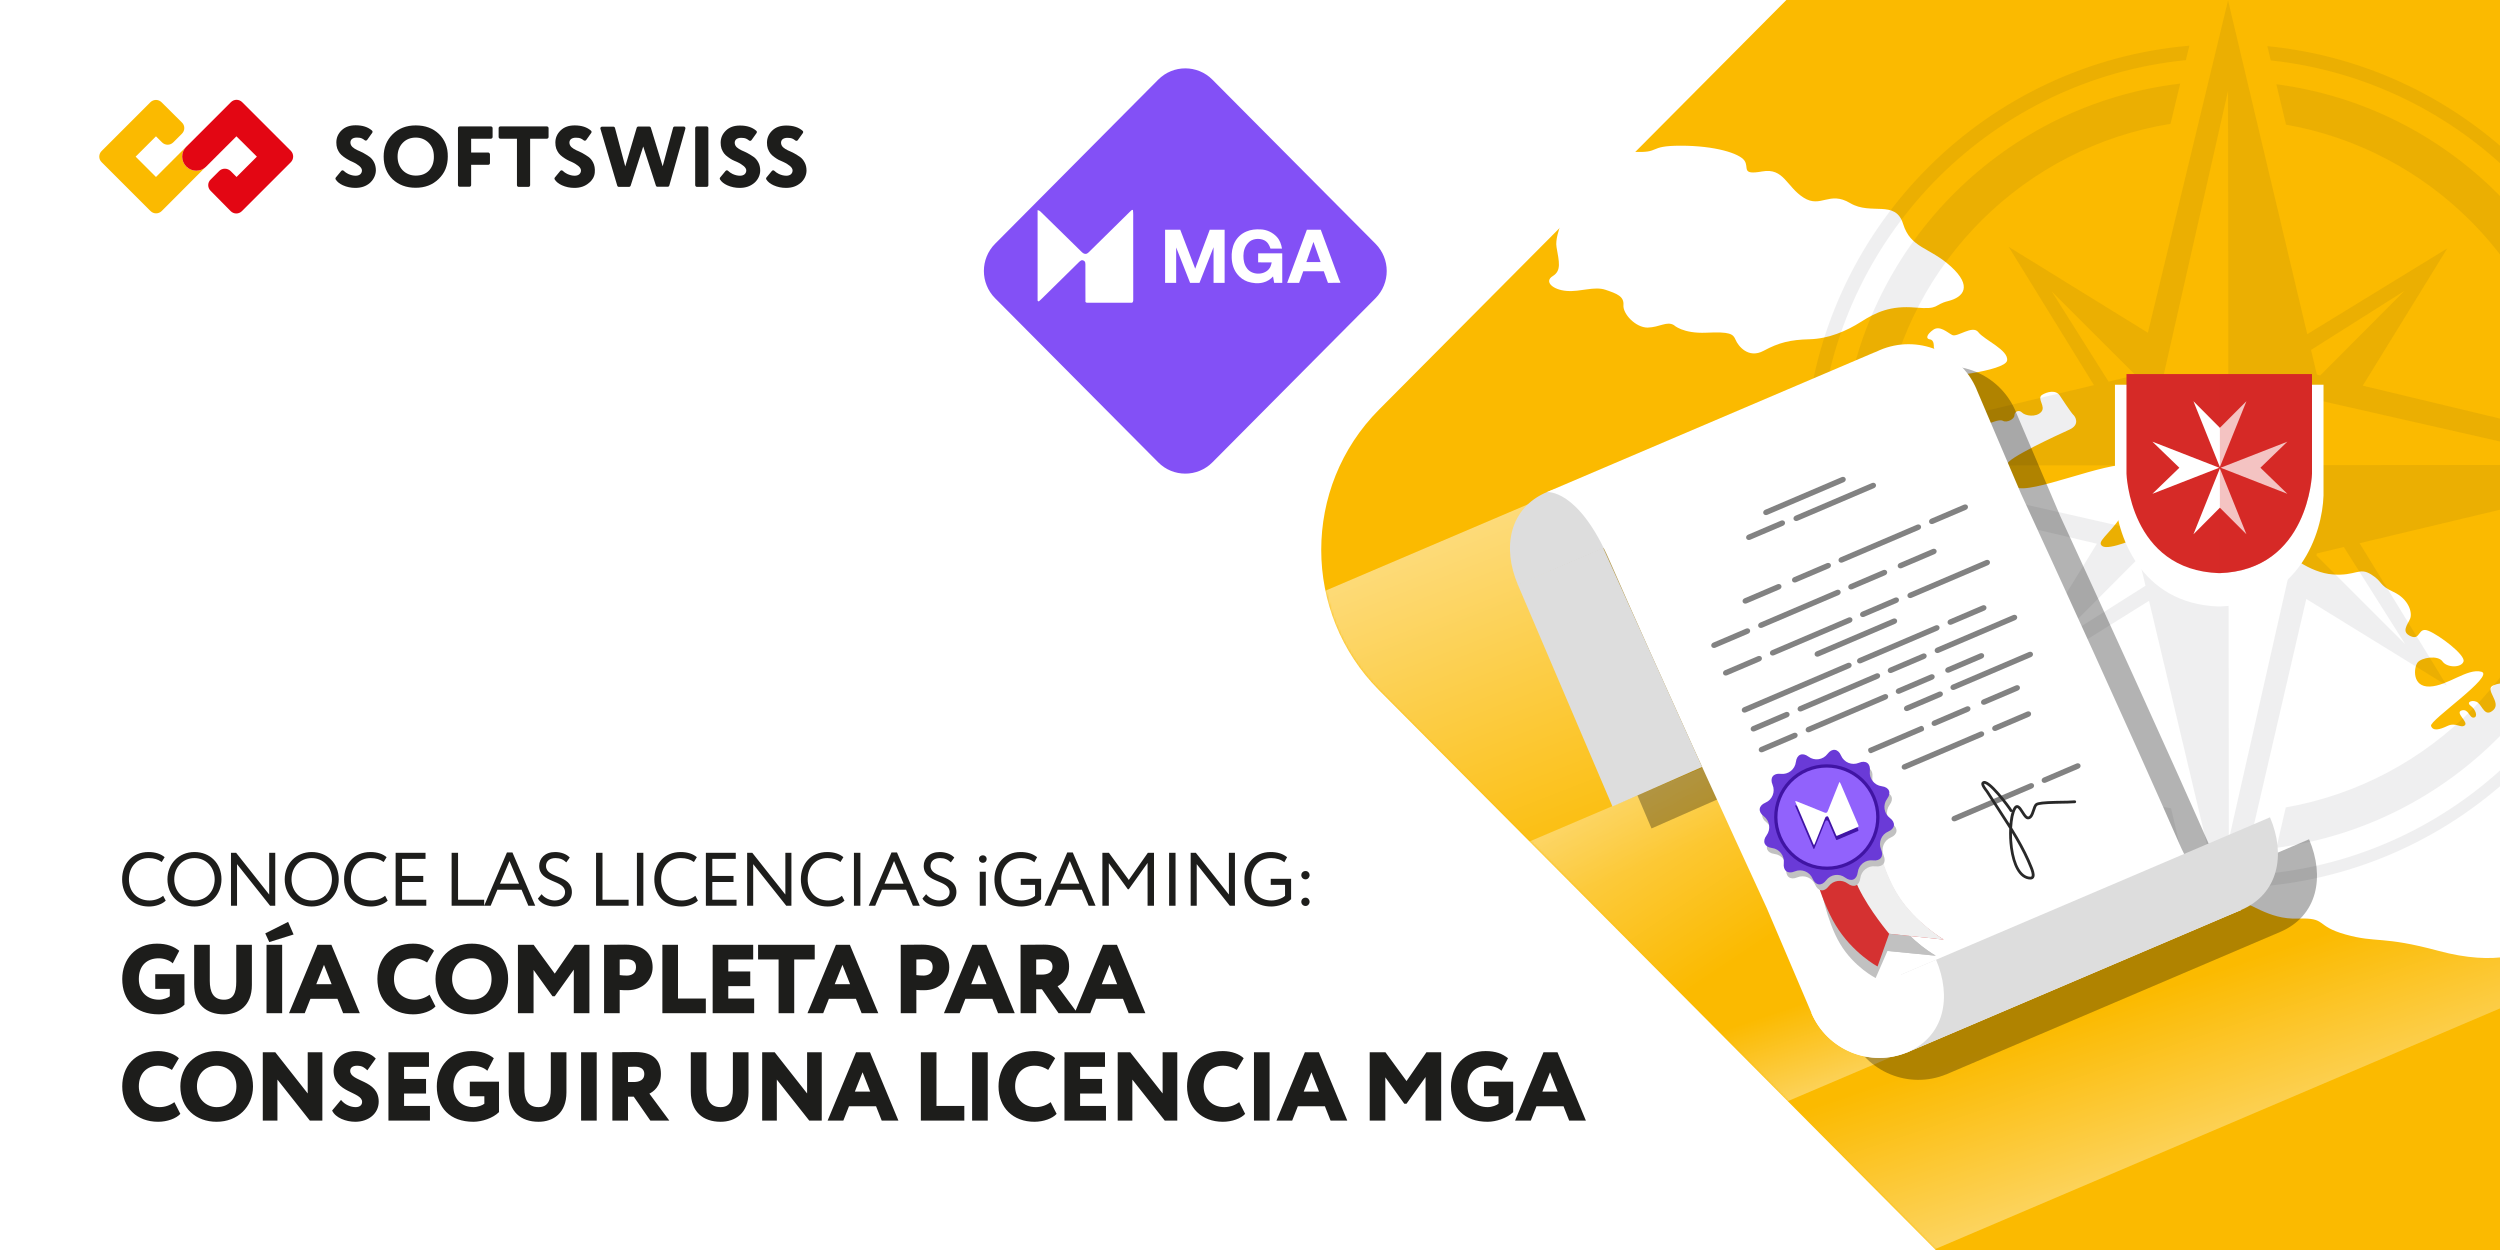 <svg width="1024" height="512" viewBox="0 0 1024 512" fill="none" xmlns="http://www.w3.org/2000/svg">
<g clip-path="url(#clip0_907_15175)">
<rect width="1024" height="512" fill="white"/>
<path d="M66.821 366.908L67.875 368.892C66.418 370.38 63.721 371.31 61.024 371.31C54.514 371.31 50.019 366.908 50.019 360.15C50.019 353.919 54.049 348.99 60.838 348.99C63.628 348.99 65.891 349.765 67.441 351.098L66.232 353.082C64.806 352.028 63.132 351.47 60.869 351.47C56.157 351.47 52.809 355.004 52.809 360.15C52.809 365.327 56.25 368.83 61.272 368.83C63.349 368.83 65.333 368.117 66.821 366.908ZM68.585 360.15C68.585 353.857 73.204 348.99 79.652 348.99C85.945 348.99 90.719 353.547 90.719 360.15C90.719 366.598 85.945 371.31 79.652 371.31C73.359 371.31 68.585 366.753 68.585 360.15ZM71.375 360.15C71.375 365.079 75.002 368.83 79.652 368.83C84.612 368.83 87.929 365.048 87.929 360.15C87.929 355.097 84.302 351.47 79.652 351.47C74.94 351.47 71.375 355.097 71.375 360.15ZM112.743 371H110.635L97.088 353.95V371H94.608V349.3H96.716L110.263 366.412V349.3H112.743V371ZM116.615 360.15C116.615 353.857 121.234 348.99 127.682 348.99C133.975 348.99 138.749 353.547 138.749 360.15C138.749 366.598 133.975 371.31 127.682 371.31C121.389 371.31 116.615 366.753 116.615 360.15ZM119.405 360.15C119.405 365.079 123.032 368.83 127.682 368.83C132.642 368.83 135.959 365.048 135.959 360.15C135.959 355.097 132.332 351.47 127.682 351.47C122.97 351.47 119.405 355.097 119.405 360.15ZM157.736 366.908L158.79 368.892C157.333 370.38 154.636 371.31 151.939 371.31C145.429 371.31 140.934 366.908 140.934 360.15C140.934 353.919 144.964 348.99 151.753 348.99C154.543 348.99 156.806 349.765 158.356 351.098L157.147 353.082C155.721 352.028 154.047 351.47 151.784 351.47C147.072 351.47 143.724 355.004 143.724 360.15C143.724 365.327 147.165 368.83 152.187 368.83C154.264 368.83 156.248 368.117 157.736 366.908ZM162.052 371V349.3H174.297V351.78H164.687V358.786H173.367V361.266H164.687V368.52H174.607V371H162.052ZM184.986 371V349.3H187.621V368.52H198.316V371H184.986ZM198.31 371L207.641 349.176H209.904L219.235 371H216.414L213.624 364.428H203.735L200.976 371H198.31ZM208.695 352.679L204.789 361.948H212.601L208.695 352.679ZM231.452 365.451C231.452 360.15 220.85 361.855 220.85 354.663C220.85 351.532 223.268 348.99 227.391 348.99C229.902 348.99 232.134 349.889 233.374 351.253L231.948 353.237C230.801 352.09 229.437 351.47 227.546 351.47C225.128 351.47 223.64 352.741 223.64 354.663C223.64 360.026 234.242 358.011 234.242 365.42C234.242 368.985 231.111 371.31 227.174 371.31C224.508 371.31 221.408 370.101 220.323 368.055L221.842 366.257C223.113 367.931 225.376 368.83 227.205 368.83C229.468 368.83 231.452 367.652 231.452 365.451ZM244.144 371V349.3H246.779V368.52H257.474V371H244.144ZM260.878 371V349.3H263.513V371H260.878ZM284.809 366.908L285.863 368.892C284.406 370.38 281.709 371.31 279.012 371.31C272.502 371.31 268.007 366.908 268.007 360.15C268.007 353.919 272.037 348.99 278.826 348.99C281.616 348.99 283.879 349.765 285.429 351.098L284.22 353.082C282.794 352.028 281.12 351.47 278.857 351.47C274.145 351.47 270.797 355.004 270.797 360.15C270.797 365.327 274.238 368.83 279.26 368.83C281.337 368.83 283.321 368.117 284.809 366.908ZM289.126 371V349.3H301.371V351.78H291.761V358.786H300.441V361.266H291.761V368.52H301.681V371H289.126ZM324.162 371H322.054L308.507 353.95V371H306.027V349.3H308.135L321.682 366.412V349.3H324.162V371ZM344.836 366.908L345.89 368.892C344.433 370.38 341.736 371.31 339.039 371.31C332.529 371.31 328.034 366.908 328.034 360.15C328.034 353.919 332.064 348.99 338.853 348.99C341.643 348.99 343.906 349.765 345.456 351.098L344.247 353.082C342.821 352.028 341.147 351.47 338.884 351.47C334.172 351.47 330.824 355.004 330.824 360.15C330.824 365.327 334.265 368.83 339.287 368.83C341.364 368.83 343.348 368.117 344.836 366.908ZM349.773 371V349.3H352.408V371H349.773ZM355.817 371L365.148 349.176H367.411L376.742 371H373.921L371.131 364.428H361.242L358.483 371H355.817ZM366.202 352.679L362.296 361.948H370.108L366.202 352.679ZM388.958 365.451C388.958 360.15 378.356 361.855 378.356 354.663C378.356 351.532 380.774 348.99 384.897 348.99C387.408 348.99 389.64 349.889 390.88 351.253L389.454 353.237C388.307 352.09 386.943 351.47 385.052 351.47C382.634 351.47 381.146 352.741 381.146 354.663C381.146 360.026 391.748 358.011 391.748 365.42C391.748 368.985 388.617 371.31 384.68 371.31C382.014 371.31 378.914 370.101 377.829 368.055L379.348 366.257C380.619 367.931 382.882 368.83 384.711 368.83C386.974 368.83 388.958 367.652 388.958 365.451ZM401.31 371V357.05H403.79V371H401.31ZM401 351.811C401 350.912 401.744 350.323 402.612 350.323C403.387 350.323 404.131 350.912 404.131 351.811C404.131 352.834 403.387 353.423 402.612 353.423C401.744 353.423 401 352.834 401 351.811ZM418.099 362.444V359.964H426.438V368.303C424.516 370.225 421.013 371.31 418.316 371.31C411.558 371.31 407.311 366.908 407.311 360.15C407.311 353.919 411.496 348.99 417.975 348.99C420.92 348.99 423.028 349.703 424.795 351.098L423.648 353.206C422.377 352.059 420.362 351.47 418.285 351.47C413.449 351.47 410.101 354.911 410.101 360.15C410.101 365.42 413.449 368.83 418.378 368.83C420.424 368.83 422.811 368.024 423.958 366.908V362.444H418.099ZM427.819 371L437.15 349.176H439.413L448.744 371H445.923L443.133 364.428H433.244L430.485 371H427.819ZM438.204 352.679L434.298 361.948H442.11L438.204 352.679ZM451.537 371V349.3H454.203L462.356 360.429L470.168 349.3H472.679V371H470.044V353.454L462.356 364.242H461.953L454.172 353.547V371H451.537ZM478.866 371V349.3H481.501V371H478.866ZM505.835 371H503.727L490.18 353.95V371H487.7V349.3H489.808L503.355 366.412V349.3H505.835V371ZM520.496 362.444V359.964H528.835V368.303C526.913 370.225 523.41 371.31 520.713 371.31C513.955 371.31 509.708 366.908 509.708 360.15C509.708 353.919 513.893 348.99 520.372 348.99C523.317 348.99 525.425 349.703 527.192 351.098L526.045 353.206C524.774 352.059 522.759 351.47 520.682 351.47C515.846 351.47 512.498 354.911 512.498 360.15C512.498 365.42 515.846 368.83 520.775 368.83C522.821 368.83 525.208 368.024 526.355 366.908V362.444H520.496ZM533.006 358.414C533.006 357.608 533.688 356.771 534.773 356.771C535.734 356.771 536.416 357.608 536.416 358.414C536.416 359.344 535.734 360.181 534.773 360.181C533.688 360.181 533.006 359.344 533.006 358.414ZM533.006 369.326C533.006 368.52 533.688 367.683 534.773 367.683C535.734 367.683 536.416 368.52 536.416 369.326C536.416 370.256 535.734 371.093 534.773 371.093C533.688 371.093 533.006 370.256 533.006 369.326ZM63.589 405.04V399.04H75.549V411.52C73.069 414 68.549 415.48 65.069 415.48C55.469 415.48 50.069 409.72 50.069 401C50.069 392.96 55.469 386.52 64.269 386.52C68.429 386.52 71.149 387.64 73.429 389.44L70.749 394.6C69.629 393.4 67.189 392.52 65.029 392.52C60.429 392.52 56.869 395.24 56.869 401C56.869 406.16 60.149 409.48 65.149 409.48C66.829 409.48 68.909 408.68 69.549 408.08V405.04H63.589ZM103.171 387V403.44C103.171 412 97.731 415.48 91.731 415.48C84.531 415.48 79.531 411.36 79.531 403.16V387H85.931V401.8C85.931 406.16 87.251 409.48 91.731 409.48C95.611 409.48 96.771 406.64 96.771 402.16V387H103.171ZM109.17 415V387H115.57V415H109.17ZM120.25 382.76L110.29 385.88L108.65 382.32L118.01 377.6L120.25 382.76ZM118.384 415L130.024 387H135.744L147.384 415H140.544L138.224 409.12H127.144L124.824 415H118.384ZM132.704 395.2L129.544 403.12H135.824L132.704 395.2ZM175.937 407.44L178.377 412.24C176.697 414.12 173.057 415.48 169.257 415.48C160.577 415.48 154.577 409.72 154.577 401C154.577 392.96 159.577 386.52 169.217 386.52C172.937 386.52 176.097 387.8 177.777 389.44L174.937 394.24C173.417 393.32 171.857 392.52 169.217 392.52C164.897 392.52 161.377 395.48 161.377 401C161.377 405.96 164.817 409.48 169.857 409.48C171.857 409.48 174.057 408.84 175.937 407.44ZM178.377 401C178.377 392.88 184.337 386.52 193.257 386.52C201.777 386.52 208.137 392.08 208.137 401C208.137 409.48 201.777 415.48 193.257 415.48C184.737 415.48 178.377 409.92 178.377 401ZM185.177 401C185.177 405.8 188.777 409.48 193.257 409.48C198.577 409.48 201.337 405.72 201.337 401C201.337 395.88 197.777 392.52 193.257 392.52C188.617 392.52 185.177 395.88 185.177 401ZM212.145 415V387H218.585L227.225 398.8L235.385 387H241.425V415H235.025V397.16L227.225 408.08H226.305L218.545 397.28V415H212.145ZM253.83 415H247.43V387C248.99 387 253.83 386.92 255.99 386.92C264.51 386.92 267.31 391.36 267.31 396.2C267.31 401.2 263.43 405.6 256.95 405.6C256.35 405.6 254.83 405.6 253.83 405.48V415ZM256.63 392.92C255.79 392.92 255.15 392.96 253.83 393V399.4C254.75 399.52 255.83 399.6 256.75 399.6C258.43 399.6 260.51 398.88 260.51 396.16C260.51 393.68 258.91 392.92 256.63 392.92ZM271.308 415V387H277.708V409H289.108V415H271.308ZM291.905 415V387H308.505V393H298.305V397.92H307.305V403.92H298.305V409H308.905V415H291.905ZM310.512 393V387H333.712V393H325.312V415H318.912V393H310.512ZM330.748 415L342.388 387H348.108L359.748 415H352.908L350.588 409.12H339.508L337.188 415H330.748ZM345.068 395.2L341.908 403.12H348.188L345.068 395.2ZM375.341 415H368.941V387C370.501 387 375.341 386.92 377.501 386.92C386.021 386.92 388.821 391.36 388.821 396.2C388.821 401.2 384.941 405.6 378.461 405.6C377.861 405.6 376.341 405.6 375.341 405.48V415ZM378.141 392.92C377.301 392.92 376.661 392.96 375.341 393V399.4C376.261 399.52 377.341 399.6 378.261 399.6C379.941 399.6 382.021 398.88 382.021 396.16C382.021 393.68 380.421 392.92 378.141 392.92ZM386.641 415L398.281 387H404.001L415.641 415H408.801L406.481 409.12H395.401L393.081 415H386.641ZM400.961 395.2L397.801 403.12H404.081L400.961 395.2ZM424.425 415H418.025V387C419.585 387 426.745 386.92 427.545 386.92C435.185 386.92 437.905 390.72 437.905 395.88C437.905 401.08 434.705 403.2 433.185 403.96L441.345 415H433.585L426.785 405.2H424.425V415ZM427.225 392.92C426.265 392.92 425.745 392.96 424.425 393V399.2H426.745C429.185 399.2 431.105 398.32 431.105 395.96C431.105 394.4 430.305 392.92 427.225 392.92ZM440.139 415L451.779 387H457.499L469.139 415H462.299L459.979 409.12H448.899L446.579 415H440.139ZM454.459 395.2L451.299 403.12H457.579L454.459 395.2ZM71.429 451.44L73.869 456.24C72.189 458.12 68.549 459.48 64.749 459.48C56.069 459.48 50.069 453.72 50.069 445C50.069 436.96 55.069 430.52 64.709 430.52C68.429 430.52 71.589 431.8 73.269 433.44L70.429 438.24C68.909 437.32 67.349 436.52 64.709 436.52C60.389 436.52 56.869 439.48 56.869 445C56.869 449.96 60.309 453.48 65.349 453.48C67.349 453.48 69.549 452.84 71.429 451.44ZM73.869 445C73.869 436.88 79.829 430.52 88.749 430.52C97.269 430.52 103.629 436.08 103.629 445C103.629 453.48 97.269 459.48 88.749 459.48C80.229 459.48 73.869 453.92 73.869 445ZM80.669 445C80.669 449.8 84.269 453.48 88.749 453.48C94.069 453.48 96.829 449.72 96.829 445C96.829 439.88 93.269 436.52 88.749 436.52C84.109 436.52 80.669 439.88 80.669 445ZM132.037 459H126.917L113.637 442.2V459H107.637V431H112.757L126.037 447.88V431H132.037V459ZM148.319 451.32C148.319 447.12 136.639 447.64 136.639 438.6C136.639 434.28 140.079 430.52 145.679 430.52C149.279 430.52 152.159 431.72 153.919 433.6L150.479 438.4C149.239 437.24 148.319 436.52 146.239 436.52C144.479 436.52 143.439 437.32 143.439 438.6C143.439 443.24 155.119 442.12 155.119 451.24C155.119 456.12 150.919 459.48 145.519 459.48C141.759 459.48 137.399 457.88 136.039 454.88L139.679 450.52C141.279 452.56 143.719 453.48 145.679 453.48C147.359 453.48 148.319 452.64 148.319 451.32ZM159.105 459V431H175.705V437H165.505V441.92H174.505V447.92H165.505V453H176.105V459H159.105ZM192.432 449.04V443.04H204.392V455.52C201.912 458 197.392 459.48 193.912 459.48C184.312 459.48 178.912 453.72 178.912 445C178.912 436.96 184.312 430.52 193.112 430.52C197.272 430.52 199.992 431.64 202.272 433.44L199.592 438.6C198.472 437.4 196.032 436.52 193.872 436.52C189.272 436.52 185.712 439.24 185.712 445C185.712 450.16 188.992 453.48 193.992 453.48C195.672 453.48 197.752 452.68 198.392 452.08V449.04H192.432ZM232.015 431V447.44C232.015 456 226.575 459.48 220.575 459.48C213.375 459.48 208.375 455.36 208.375 447.16V431H214.775V445.8C214.775 450.16 216.095 453.48 220.575 453.48C224.455 453.48 225.615 450.64 225.615 446.16V431H232.015ZM238.014 459V431H244.414V459H238.014ZM257.228 459H250.828V431C252.388 431 259.548 430.92 260.348 430.92C267.988 430.92 270.708 434.72 270.708 439.88C270.708 445.08 267.508 447.2 265.988 447.96L274.148 459H266.388L259.588 449.2H257.228V459ZM260.028 436.92C259.068 436.92 258.548 436.96 257.228 437V443.2H259.548C261.988 443.2 263.908 442.32 263.908 439.96C263.908 438.4 263.108 436.92 260.028 436.92ZM306.59 431V447.44C306.59 456 301.15 459.48 295.15 459.48C287.95 459.48 282.95 455.36 282.95 447.16V431H289.35V445.8C289.35 450.16 290.67 453.48 295.15 453.48C299.03 453.48 300.19 450.64 300.19 446.16V431H306.59ZM336.589 459H331.469L318.189 442.2V459H312.189V431H317.309L330.589 447.88V431H336.589V459ZM338.991 459L350.631 431H356.351L367.991 459H361.151L358.831 453.12H347.751L345.431 459H338.991ZM353.311 439.2L350.151 447.12H356.431L353.311 439.2ZM377.183 459V431H383.583V453H394.983V459H377.183ZM398.18 459V431H404.58V459H398.18ZM430.354 451.44L432.794 456.24C431.114 458.12 427.474 459.48 423.674 459.48C414.994 459.48 408.994 453.72 408.994 445C408.994 436.96 413.994 430.52 423.634 430.52C427.354 430.52 430.514 431.8 432.194 433.44L429.354 438.24C427.834 437.32 426.274 436.52 423.634 436.52C419.314 436.52 415.794 439.48 415.794 445C415.794 449.96 419.234 453.48 424.274 453.48C426.274 453.48 428.474 452.84 430.354 451.44ZM436.005 459V431H452.605V437H442.405V441.92H451.405V447.92H442.405V453H453.005V459H436.005ZM482.212 459H477.092L463.812 442.2V459H457.812V431H462.932L476.212 447.88V431H482.212V459ZM507.574 451.44L510.014 456.24C508.334 458.12 504.694 459.48 500.894 459.48C492.214 459.48 486.214 453.72 486.214 445C486.214 436.96 491.214 430.52 500.854 430.52C504.574 430.52 507.734 431.8 509.414 433.44L506.574 438.24C505.054 437.32 503.494 436.52 500.854 436.52C496.534 436.52 493.014 439.48 493.014 445C493.014 449.96 496.454 453.48 501.494 453.48C503.494 453.48 505.694 452.84 507.574 451.44ZM513.625 459V431H520.025V459H513.625ZM522.839 459L534.479 431H540.199L551.839 459H544.999L542.679 453.12H531.599L529.279 459H522.839ZM537.159 439.2L533.999 447.12H540.279L537.159 439.2ZM561.031 459V431H567.471L576.111 442.8L584.271 431H590.311V459H583.911V441.16L576.111 452.08H575.191L567.431 441.28V459H561.031ZM607.836 449.04V443.04H619.796V455.52C617.316 458 612.796 459.48 609.316 459.48C599.716 459.48 594.316 453.72 594.316 445C594.316 436.96 599.716 430.52 608.516 430.52C612.676 430.52 615.396 431.64 617.676 433.44L614.996 438.6C613.876 437.4 611.436 436.52 609.276 436.52C604.676 436.52 601.116 439.24 601.116 445C601.116 450.16 604.396 453.48 609.396 453.48C611.076 453.48 613.156 452.68 613.796 452.08V449.04H607.836ZM620.578 459L632.218 431H637.938L649.578 459H642.738L640.418 453.12H629.338L627.018 459H620.578ZM634.898 439.2L631.738 447.12H638.018L634.898 439.2Z" fill="#1D1D1B"/>
<path d="M1366.82 282.684C1398.37 250.955 1398.37 199.512 1366.82 167.783L1022.96 -177.996C991.408 -209.725 940.251 -209.725 908.698 -177.996L564.84 167.783C533.288 199.512 533.288 250.955 564.84 282.684L908.698 628.463C940.251 660.192 991.408 660.192 1022.96 628.463L1366.82 282.684Z" fill="#FBBA00"/>
<path d="M685.587 133.14C685.587 133.14 689.238 136.721 698.914 136.274C708.59 135.826 709.865 136.721 710.908 139.208C711.951 141.695 716.122 147.067 722.38 143.684C728.638 140.302 733.331 139.158 741.153 138.959C748.975 138.76 756.276 135.627 762.302 131.797C768.327 127.967 774.295 125.083 784.493 125.978C794.691 126.873 791.794 124.834 798.051 123.292C804.309 121.7 807.959 117.224 799.094 109.167C790.229 101.109 782.639 101.756 779.51 91.709C776.381 81.612 766.473 88.327 757.84 83.204C749.207 78.031 745.846 85.442 738.777 80.966C731.709 76.489 730.666 68.631 721.801 70.222C712.936 71.814 716.586 68.631 714.5 65.746C712.414 62.811 702.506 59.678 688.427 59.678C674.347 59.678 680.836 62.811 668.611 62.165C656.327 61.468 655.052 63.508 651.924 66.193C648.795 68.879 644.333 69.576 638.887 68.68C633.382 67.785 631.296 68.929 632.108 75.196C632.919 81.463 634.194 79.026 638.887 82.159C643.58 85.293 636.511 95.141 637.554 101.209C638.597 107.277 639.64 110.858 635.99 113.096C632.339 115.334 635.99 118.716 641.726 119.164C647.462 119.612 652.967 117.125 657.66 118.716C662.353 120.308 665.25 121.402 664.96 124.983C664.671 128.564 669.943 134.185 674.868 134.185C679.851 134.035 682.69 131.449 685.587 133.14Z" fill="white"/>
<path d="M792.083 141.894C792.083 141.894 791.794 144.58 796.777 146.37C801.76 148.161 790.229 151.742 792.083 153.532C793.938 155.323 821.286 151.941 822.097 147.713C822.908 143.436 812.711 139.208 810.335 136.075C807.959 132.941 801.702 138.313 799.616 137.219C797.53 136.124 794.517 133.19 791.852 135.08C789.186 136.97 788.665 138.76 790.461 139.009C792.315 139.208 792.083 141.894 792.083 141.894Z" fill="white"/>
<path d="M843.709 162.038C843.709 162.038 848.402 169.2 849.213 169.896C850.024 170.592 852.11 173.925 847.649 175.964C843.187 178.003 821.633 187.851 822.097 190.288C822.56 192.775 820.243 196.108 825.689 199.49C831.194 202.872 863.293 188.747 872.39 190.537C881.545 192.328 889.888 199.49 887.512 201.529C885.137 203.568 874.476 203.32 868.971 211.377C863.467 219.435 858.542 221.922 861.149 223.712C863.757 225.503 876.04 220.28 877.605 219.285C879.169 218.291 889.367 219.683 896.377 212.919C903.446 206.204 909.182 206.851 908.371 210.233C907.56 213.615 905.648 220.081 908.429 220.977C911.21 221.872 915.15 212.223 920.075 213.814C925.058 215.406 929.462 217.644 932.88 222.319C936.299 227.044 946.207 234.654 955.593 235.301C964.98 235.997 966.312 232.167 971.238 235.301C976.22 238.434 974.135 239.578 980.392 242.463C986.65 245.398 988.214 250.968 987.171 253.455C986.128 255.942 983.347 258.827 987.461 260.617C991.575 262.408 990.3 256.589 994.704 258.379C999.165 260.17 1009.83 268.227 1009.07 270.913C1008.26 273.599 1002.29 273.599 1000.44 270.913C998.586 268.227 991.807 269.321 990.242 271.361C988.678 273.4 987.867 281.457 995.225 281.209C1002.53 280.96 1010.64 273.599 1016.37 275.141C1022.11 276.732 994.993 295.085 995.747 297.324C996.558 299.562 999.165 298.915 1002.53 297.324C1005.94 295.732 1008.03 298.468 1009.59 297.075C1011.16 295.732 1005.42 291.902 1008.26 291.007C1011.16 290.112 1011.39 294.14 1013.24 293.941C1015.1 293.693 1014.06 290.559 1011.91 289.017C1009.83 287.426 1013.24 286.332 1015.04 287.873C1016.9 289.465 1017.94 293.941 1021.3 290.808C1024.72 287.675 1017.36 282.303 1021.3 280.711C1025.24 279.12 1027.56 279.816 1034.86 283.397C1042.16 286.978 1073.74 312.941 1073.74 312.941C1073.74 312.941 1082.89 320.551 1076.86 328.161C1070.84 335.771 1064.87 331.294 1063.02 337.362C1061.16 343.43 1073.21 339.402 1073.45 340.943C1073.74 342.535 1068.23 343.878 1070.32 346.564C1072.4 349.25 1076.86 350.592 1074.49 353.527C1072.11 356.461 1069.27 349.051 1065.62 349.498C1061.97 349.946 1059.08 355.318 1062.49 356.909C1065.91 358.501 1066.43 359.396 1066.43 361.187C1066.43 362.977 1064.58 376.655 1060.7 376.854C1056.76 377.103 1055.72 359.844 1050.27 354.671C1044.82 349.498 1042.16 355.566 1042.97 356.909C1043.78 358.252 1046.91 361.385 1043.26 363.425C1039.61 365.464 1036.71 360.291 1032.83 360.739C1028.89 361.187 1029.7 362.977 1030.22 365.912C1030.74 368.846 1025.01 369.94 1026.28 373.074C1027.61 376.207 1031.79 373.77 1034.1 373.77C1036.48 373.77 1040.36 373.074 1042.74 374.466C1045.11 375.809 1047.2 379.639 1041.69 385.21C1036.19 390.83 1022.11 395.754 998.875 389.487C975.641 383.22 973.555 386.354 960.75 382.773C947.945 379.191 953.45 375.809 941.166 376.257C928.882 376.705 921.582 369.294 915.092 368.398C908.545 367.503 902.577 369.542 897.073 365.713C891.568 361.883 899.159 360.092 890.815 358.302C882.472 356.511 880.907 358.302 874.36 351.786C867.812 345.271 866.77 345.072 858.716 341.242C850.604 337.412 844.636 335.174 832.642 324.431C820.648 313.687 807.612 315.925 805.526 299.114C803.44 282.303 797.182 288.371 798.747 279.617C798.747 279.617 800.601 276.484 798.515 274.444C796.429 272.405 796.661 268.625 801.354 270.416C806.047 272.206 809.987 271.112 809.987 269.073C809.987 267.033 808.423 264.596 805.004 263.253C801.586 261.91 800.195 253.157 804.309 252.261C808.423 251.366 808.423 255.395 812.594 254.748C816.766 254.102 814.68 250.918 814.449 247.586C814.159 244.204 816.824 241.966 815.26 238.633C813.695 235.251 807.148 234.157 802.455 233.908C797.762 233.66 796.545 231.869 797.298 228.537C797.993 225.154 802.339 226.298 804.367 226.497C806.395 226.746 808.191 225.353 807.148 223.115C806.105 220.877 805.584 217.495 809.755 216.6C813.927 215.704 812.363 208.542 808.423 206.055C804.483 203.568 808.133 200.684 806.858 197.749C805.584 194.815 802.687 192.129 797.066 194.815C791.446 197.5 786.115 195.959 787.448 190.537C788.839 185.166 791.678 185.166 795.096 184.022C798.515 182.878 804.483 181.535 802.397 177.506C800.311 173.477 801.875 173.229 805.642 173.925C809.408 174.621 809.408 174.82 812.305 174.174C815.202 173.477 818.852 171.488 820.417 172.383C821.981 173.278 825.11 171.687 825.11 170.145C825.11 168.553 826.964 167.658 828.239 169.001C829.571 170.344 833.975 171.04 836.061 168.752C838.147 166.514 834.207 163.38 836.35 161.789C838.494 160.446 842.087 159.551 843.709 162.038Z" fill="white"/>
<g opacity="0.07" clip-path="url(#clip1_907_15175)">
<path fill-rule="evenodd" clip-rule="evenodd" d="M912.609 0.145L945.052 136.868L1002.4 101.748L967.788 157.969L1102.07 190.163L966.489 222.501L1002.22 280.818L944.655 245.337L912.753 382.964L880.238 246.096L822.208 282.3L858.874 222.718L721.414 190.163L857.683 157.753L822.75 101.098L879.769 136.29L912.609 0.145ZM739.711 205.483L745.557 206.856C752.919 286.6 816.109 350.12 895.648 357.852L896.875 363.055C813.294 355.937 746.676 289.165 739.711 205.483ZM1083.63 205.628C1076.63 288.478 1011.24 354.709 928.813 362.838L930.004 357.708C1008.78 349.289 1071.22 286.058 1078.54 206.856L1083.63 205.628ZM755.193 209.132L771.613 213.035C781.104 273.592 828.812 321.467 889.26 331.078L893.158 347.554C820.873 339.063 763.529 281.577 755.193 209.132ZM1068.15 209.313C1059.81 280.927 1003.62 337.871 932.421 347.265L936.247 330.717C995.612 320.311 1042.27 272.978 1051.69 213.251L1068.15 209.313ZM912.79 194.463L912.934 343.869L940.794 220.911L912.79 194.463ZM876.052 228.499L840.613 264.053L878.795 239.917L876.052 228.499ZM960.029 224.055L948.986 226.693L948.806 227.524L985.146 263.836L960.029 224.055ZM908.603 190.561L759.379 190.705L882.187 218.599L908.603 190.561ZM943.356 162.522L916.94 190.561L1066.16 190.416L943.356 162.522ZM912.609 37.216L884.749 160.173L912.753 186.622L912.609 37.216ZM896.766 18.716L895.323 24.642C816.939 32.447 754.471 94.413 745.846 172.639L739.891 174.048C747.867 91.414 813.98 25.834 896.766 18.716ZM928.704 18.897C1010.44 26.918 1075.47 92.028 1083.45 173.868L1078.25 172.603C1069.66 94.811 1007.88 33.097 930.112 24.75L928.704 18.897ZM893.013 34.253L889.044 50.729C829.462 60.304 782.295 107.023 771.974 166.424L755.445 170.363C764.72 99.038 821.523 42.672 893.013 34.253ZM932.385 34.506C1002.83 43.756 1058.62 99.616 1067.9 170.182L1051.37 166.208C1041.08 107.565 994.89 61.352 936.355 51.055L932.385 34.506ZM840.397 119.38L863.674 156.307L874.717 153.67L840.397 119.38ZM984.894 119.127L946.604 143.336L948.986 153.453L950.357 153.778L984.894 119.127Z" fill="#13131C"/>
</g>
<mask id="mask0_907_15175" style="mask-type:alpha" maskUnits="userSpaceOnUse" x="541" y="-202" width="850" height="855">
<path d="M1366.82 282.684C1398.37 250.955 1398.37 199.512 1366.82 167.783L1022.96 -177.996C991.408 -209.725 940.251 -209.725 908.698 -177.996L564.84 167.783C533.288 199.512 533.288 250.955 564.84 282.684L908.698 628.463C940.251 660.192 991.408 660.192 1022.96 628.463L1366.82 282.684Z" fill="#FBBA00"/>
</mask>
<g mask="url(#mask0_907_15175)">
<rect x="492.361" y="263.498" width="294.426" height="231.224" transform="rotate(-23.098 492.361 263.498)" fill="url(#paint0_linear_907_15175)"/>
<rect x="516.277" y="391.67" width="294.426" height="231.224" transform="rotate(-23.098 516.277 391.67)" fill="url(#paint1_linear_907_15175)"/>
<rect width="294.426" height="93.338" transform="matrix(0.92 -0.392 -0.392 -0.92 624.908 496.779)" fill="url(#paint2_linear_907_15175)"/>
<rect width="530.599" height="172.742" transform="matrix(0.92 -0.392 -0.392 -0.92 656.059 569.818)" fill="url(#paint3_linear_907_15175)"/>
</g>
<g filter="url(#filter0_d_907_15175)">
<path d="M563.403 116.167C569.532 109.999 569.532 100.001 563.403 93.834L496.599 26.625C490.469 20.458 480.531 20.458 474.401 26.625L407.597 93.834C401.468 100.001 401.468 109.999 407.597 116.167L474.401 183.375C480.531 189.542 490.469 189.542 496.599 183.375L563.403 116.167Z" fill="#8350F6"/>
</g>
<g clip-path="url(#clip2_907_15175)">
<path d="M463.605 86H464.046C464.22 87.332 464.163 88.651 464.158 89.988C464.172 100.698 464.143 111.413 464.174 122.123C464.122 122.832 464.36 123.507 463.705 124H445.088L444.602 123.7C444.547 118.563 444.597 113.416 444.58 108.279C444.549 107.845 444.566 107.308 444.21 106.991C443.865 106.691 443.371 106.471 442.911 106.628C442.539 106.794 442.234 107.081 441.94 107.353C436.916 112.34 431.837 117.277 426.805 122.257C426.376 122.682 425.942 123.102 425.479 123.491L425 123.181V86.063C425.532 86.166 425.835 86.296 426.211 86.68C431.808 92.195 437.455 97.681 443.052 103.194C443.631 103.747 444.268 104.198 445.114 103.919C445.758 103.614 446.276 102.987 446.783 102.502C452.092 97.248 457.433 92.021 462.748 86.774C463.025 86.507 463.309 86.249 463.605 86Z" fill="white"/>
<path d="M501.606 94.093C501.606 101.345 501.606 108.596 501.606 115.849C500.096 115.849 498.585 115.849 497.075 115.849C497.075 110.984 497.075 106.119 497.073 101.254C495.153 106.119 493.236 110.986 491.311 115.849C490.029 115.849 488.746 115.849 487.463 115.849C485.567 111.017 483.669 106.185 481.759 101.357C481.747 106.187 481.759 111.019 481.754 115.849C480.244 115.849 478.733 115.849 477.223 115.849C477.223 108.596 477.223 101.345 477.223 94.093C479.291 94.093 481.358 94.093 483.423 94.093C485.469 99.415 487.518 104.737 489.556 110.062C491.555 104.751 493.489 99.403 495.513 94.107C497.542 94.072 499.577 94.104 501.606 94.093Z" fill="white"/>
<path d="M516.331 93.961C518.825 94.029 521.327 95.219 522.991 97.036C524.241 98.397 524.791 100.055 525.106 101.831C523.532 101.838 521.958 101.833 520.385 101.833C519.915 100.391 519.233 99.101 517.797 98.399C515.737 97.428 512.763 97.728 511.23 99.511C509.876 100.947 509.315 102.835 509.306 104.765C509.296 106.548 509.611 108.361 510.703 109.83C512.63 112.691 517.54 112.832 519.738 110.231C520.456 109.424 520.656 108.49 520.888 107.477C519.037 107.449 517.184 107.47 515.334 107.463C515.334 106.231 515.334 105 515.334 103.769C518.627 103.769 521.92 103.769 525.213 103.769C525.213 107.796 525.213 111.821 525.213 115.849C524.109 115.849 523.003 115.849 521.899 115.849C521.741 114.976 521.582 114.108 521.436 113.236C520.356 114.434 518.987 115.316 517.397 115.706C515.255 116.269 513.109 116.008 511.03 115.356C509.446 114.786 508.054 113.827 506.99 112.537C505.342 110.616 504.615 108.195 504.508 105.713C504.389 103.539 504.725 101.223 505.729 99.267C506.752 97.269 508.447 95.678 510.55 94.817C512.387 94.022 514.347 93.86 516.331 93.961Z" fill="white"/>
<path fill-rule="evenodd" clip-rule="evenodd" d="M544.14 102.658C543.088 99.802 542.036 96.947 540.985 94.093H535.296C534.153 97.177 533.007 100.261 531.862 103.344C530.314 107.512 528.765 111.679 527.224 115.849H532.124C532.343 115.234 532.562 114.619 532.781 114.004C533.127 113.037 533.472 112.069 533.815 111.099C534.515 111.099 535.215 111.099 535.916 111.098C538.017 111.098 540.118 111.098 542.218 111.101C542.578 112.106 542.94 113.11 543.303 114.114C543.511 114.692 543.72 115.27 543.928 115.849C544.506 115.846 545.085 115.848 545.663 115.849C546.775 115.851 547.888 115.853 549 115.83V115.553C548.804 115.19 548.621 114.821 548.475 114.434C547.033 110.509 545.586 106.583 544.14 102.658ZM539.712 103.927C539.142 102.313 538.571 100.698 537.993 99.087C537.435 100.66 536.881 102.235 536.327 103.81C535.912 104.988 535.497 106.167 535.081 107.346H540.923C540.518 106.207 540.115 105.067 539.712 103.927Z" fill="white"/>
</g>
<g style="mix-blend-mode:multiply">
<path fill-rule="evenodd" clip-rule="evenodd" d="M825.589 168.418C819.028 153.033 801.294 145.865 785.965 152.403C785.505 152.599 785.058 152.8 784.628 153.016C784.166 153.181 783.712 153.364 783.261 153.556L649.578 210.57L649.579 210.57L649.578 210.57C634.327 217.075 631.21 232.995 637.636 248.299L637.635 248.3L676.461 339.335L713.181 323.139C723.697 346.237 733.326 367.192 739.681 380.98L757.952 423.868L757.934 423.876L757.937 423.885L757.937 423.885C764.439 439.13 781.918 446.303 797.156 440.06L797.157 440.073L933.948 381.733L933.948 381.733C949.269 375.199 952.348 359.144 945.791 343.768L910.609 358.772C909.872 357.28 909.132 355.691 908.391 353.999C888.13 307.716 857.934 241.885 843.838 211.305L825.571 168.425L825.589 168.418ZM689.892 271.592C684.668 259.922 679.651 248.617 675.128 238.285C674.39 236.6 673.653 235.017 672.919 233.53L672.725 233.613L689.892 271.592Z" fill="black" fill-opacity="0.3"/>
</g>
<g clip-path="url(#clip3_907_15175)">
<path d="M673.204 217.585C666.646 202.209 648.899 195.036 633.579 201.57C618.249 208.108 615.179 224.159 621.737 239.535" fill="#DDDDDD"/>
<path d="M769.965 143.403C785.294 136.865 803.028 144.032 809.59 159.417L809.572 159.425L827.838 202.305C841.934 232.884 872.13 298.716 892.391 344.999C905.238 374.348 917.945 372.723 917.945 372.723L784.262 429.738C783.812 429.93 783.357 430.113 782.895 430.278C782.452 430.488 782.009 430.698 781.559 430.891C766.229 437.428 748.495 430.261 741.934 414.876L741.952 414.868L723.682 371.98C709.585 341.4 679.389 275.569 659.128 229.285C646.285 199.946 633.579 201.57 633.579 201.57L767.261 144.556C767.712 144.364 768.166 144.181 768.628 144.016C769.058 143.8 769.505 143.599 769.965 143.403Z" fill="white"/>
<path d="M878.324 356.718L778.742 399.188L781.157 431.073L917.949 372.732L878.324 356.718Z" fill="#DDDDDD"/>
<path d="M878.324 356.718C884.886 372.103 902.629 379.266 917.949 372.733C933.269 366.199 936.349 350.144 929.791 334.768" fill="#DDDDDD"/>
<path d="M792.995 393.099C799.526 408.412 796.504 424.377 781.36 430.975C766.075 437.366 748.468 430.198 741.938 414.885L741.947 414.881L792.999 393.108L792.995 393.099Z" fill="white"/>
<path d="M656.62 224.379L621.636 239.3L660.462 330.335L697.191 314.136L656.62 224.379Z" fill="#DDDDDD"/>
<path d="M715.097 291.789L757.648 273.631C758.288 273.358 758.601 272.669 758.358 272.099C758.111 271.52 757.4 271.278 756.76 271.551L714.21 289.709C713.57 289.982 713.257 290.671 713.5 291.241C713.747 291.82 714.47 292.067 715.097 291.789Z" fill="#828282"/>
<path d="M762.307 271.644L793.664 258.26C794.304 257.987 794.621 257.307 794.374 256.728C794.127 256.149 793.417 255.907 792.777 256.18L761.42 269.564C760.78 269.837 760.467 270.526 760.71 271.096C760.953 271.666 761.667 271.917 762.307 271.644Z" fill="#828282"/>
<path d="M799.684 280.44L831.041 267.056C831.681 266.783 832.395 267.034 832.638 267.604C832.881 268.174 832.568 268.863 831.929 269.136L800.571 282.52C799.931 282.793 799.221 282.551 798.974 281.972C798.727 281.393 799.044 280.713 799.684 280.44Z" fill="#828282"/>
<path d="M793.219 265.307L824.577 251.923C825.217 251.65 825.927 251.892 826.174 252.471C826.421 253.05 826.104 253.731 825.464 254.003L794.106 267.388C793.467 267.661 792.756 267.418 792.509 266.84C792.262 266.261 792.588 265.577 793.219 265.307Z" fill="#828282"/>
<path d="M744.927 268.88L776.285 255.495C776.925 255.222 777.242 254.542 776.995 253.963C776.748 253.384 776.038 253.142 775.398 253.415L744.04 266.799C743.4 267.072 743.087 267.762 743.33 268.331C743.577 268.91 744.288 269.153 744.927 268.88Z" fill="#828282"/>
<path d="M786.771 297.364L765.633 306.39C765.2 306.574 765.058 307.191 765.301 307.76C765.548 308.339 766.097 308.651 766.52 308.47L787.658 299.444C788.091 299.26 788.233 298.643 787.99 298.073C787.747 297.504 787.204 297.179 786.771 297.364Z" fill="#828282"/>
<path d="M771.73 284.398L740.372 297.782C739.732 298.055 739.419 298.745 739.662 299.314C739.905 299.884 740.619 300.136 741.259 299.863L772.617 286.478C773.257 286.205 773.574 285.525 773.327 284.946C773.08 284.367 772.369 284.125 771.73 284.398Z" fill="#828282"/>
<path d="M780.59 315.137L811.947 301.753C812.587 301.48 812.9 300.79 812.657 300.22C812.414 299.651 811.7 299.399 811.06 299.672L779.703 313.057C779.063 313.33 778.75 314.019 778.993 314.589C779.24 315.168 779.95 315.41 780.59 315.137Z" fill="#828282"/>
<path d="M831.483 320.862L800.126 334.246C799.486 334.519 799.169 335.199 799.416 335.778C799.663 336.357 800.373 336.599 801.013 336.326L832.37 322.942C833.01 322.669 833.327 321.989 833.08 321.41C832.824 320.835 832.114 320.593 831.483 320.862Z" fill="#828282"/>
<path d="M768.432 275.868L737.075 289.252C736.435 289.525 736.122 290.215 736.365 290.784C736.608 291.354 737.322 291.605 737.962 291.333L769.32 277.948C769.96 277.675 770.276 276.995 770.03 276.416C769.787 275.846 769.072 275.595 768.432 275.868Z" fill="#828282"/>
<path d="M799.387 255.819L812.878 250.066C813.518 249.793 813.835 249.112 813.588 248.534C813.345 247.964 812.63 247.712 811.991 247.985L798.5 253.739C797.86 254.012 797.547 254.701 797.79 255.271C798.033 255.841 798.747 256.092 799.387 255.819Z" fill="#828282"/>
<path d="M780.65 289.081L794.141 283.328C794.781 283.055 795.495 283.306 795.738 283.876C795.981 284.446 795.668 285.135 795.028 285.408L781.538 291.162C780.898 291.434 780.187 291.192 779.94 290.613C779.694 290.034 780.01 289.354 780.65 289.081Z" fill="#828282"/>
<path d="M837.043 318.49L850.534 312.737C851.174 312.464 851.888 312.715 852.131 313.285C852.374 313.855 852.061 314.544 851.421 314.817L837.931 320.571C837.291 320.843 836.58 320.601 836.334 320.022C836.087 319.444 836.404 318.763 837.043 318.49Z" fill="#828282"/>
<path d="M774.004 273.497L787.495 267.743C788.126 267.474 788.845 267.713 789.092 268.292C789.339 268.87 789.022 269.551 788.382 269.824L774.891 275.577C774.251 275.85 773.541 275.608 773.294 275.029C773.051 274.459 773.364 273.77 774.004 273.497Z" fill="#828282"/>
<path d="M791.953 295.154L805.44 289.391C806.08 289.118 806.794 289.369 807.037 289.939C807.28 290.509 806.967 291.199 806.327 291.471L792.84 297.234C792.2 297.507 791.486 297.256 791.243 296.686C791.005 296.103 791.322 295.423 791.953 295.154Z" fill="#828282"/>
<path d="M777.286 282.018L790.777 276.264C791.417 275.991 792.127 276.233 792.374 276.812C792.621 277.391 792.304 278.071 791.664 278.344L778.173 284.098C777.533 284.371 776.823 284.129 776.576 283.55C776.333 282.98 776.655 282.287 777.286 282.018Z" fill="#828282"/>
<path d="M812.208 286.505L825.699 280.751C826.338 280.478 827.053 280.729 827.296 281.299C827.539 281.869 827.226 282.558 826.586 282.831L813.095 288.585C812.455 288.858 811.745 288.616 811.498 288.037C811.255 287.467 811.568 286.778 812.208 286.505Z" fill="#828282"/>
<path d="M797.545 273.377L811.036 267.624C811.667 267.355 812.386 267.593 812.633 268.172C812.876 268.742 812.563 269.431 811.923 269.704L798.432 275.458C797.792 275.731 797.078 275.479 796.835 274.91C796.588 274.331 796.905 273.65 797.545 273.377Z" fill="#828282"/>
<path d="M754.784 326.154L741.293 331.907C740.653 332.18 739.942 331.938 739.696 331.359C739.453 330.789 739.766 330.1 740.405 329.827L753.896 324.073C754.527 323.804 755.247 324.043 755.493 324.622C755.74 325.2 755.414 325.885 754.784 326.154Z" fill="#739CD3"/>
<path d="M749.312 313.35L735.821 319.104C735.182 319.377 734.869 320.066 735.112 320.636C735.358 321.215 736.069 321.457 736.709 321.184L750.196 315.421C750.836 315.149 751.149 314.459 750.906 313.889C750.666 313.329 749.952 313.077 749.312 313.35Z" fill="#739CD3"/>
<path d="M734.649 300.223L721.159 305.977C720.528 306.246 720.206 306.939 720.449 307.509C720.696 308.088 721.406 308.33 722.046 308.057L735.537 302.303C736.177 302.03 736.49 301.341 736.247 300.771C736.004 300.201 735.289 299.95 734.649 300.223Z" fill="#828282"/>
<path d="M749.312 313.35L735.821 319.104C735.182 319.377 734.869 320.066 735.112 320.636C735.358 321.215 736.069 321.457 736.709 321.184L750.196 315.421C750.836 315.149 751.149 314.459 750.906 313.889C750.666 313.329 749.952 313.077 749.312 313.35Z" fill="#739CD3"/>
<path d="M817.67 299.312L831.157 293.549C831.797 293.276 832.11 292.587 831.867 292.017C831.62 291.438 830.91 291.196 830.27 291.469L816.779 297.223C816.139 297.496 815.826 298.185 816.069 298.755C816.32 299.343 817.039 299.581 817.67 299.312Z" fill="#828282"/>
<path d="M731.35 291.688L717.86 297.442C717.22 297.715 716.907 298.404 717.15 298.974C717.397 299.553 718.107 299.795 718.747 299.522L732.238 293.769C732.877 293.496 733.191 292.806 732.948 292.237C732.705 291.667 731.99 291.415 731.35 291.688Z" fill="#828282"/>
<path d="M782.952 244.88L814.31 231.496C814.949 231.223 815.263 230.534 815.02 229.964C814.777 229.394 814.062 229.143 813.422 229.416L782.065 242.8C781.425 243.073 781.108 243.753 781.355 244.332C781.598 244.902 782.312 245.153 782.952 244.88Z" fill="#828282"/>
<path d="M736.279 213.314L767.637 199.93C768.277 199.657 768.594 198.976 768.347 198.398C768.1 197.819 767.389 197.576 766.75 197.849L735.392 211.234C734.752 211.507 734.439 212.196 734.682 212.766C734.929 213.345 735.648 213.583 736.279 213.314Z" fill="#828282"/>
<path d="M753.841 228.294L785.199 214.91C785.839 214.637 786.553 214.888 786.796 215.458C787.043 216.037 786.726 216.717 786.086 216.99L754.728 230.374C754.089 230.647 753.378 230.405 753.131 229.826C752.884 229.247 753.201 228.567 753.841 228.294Z" fill="#828282"/>
<path d="M753.157 243.723L721.8 257.107C721.16 257.38 720.449 257.138 720.203 256.559C719.96 255.989 720.273 255.3 720.913 255.027L752.27 241.642C752.91 241.37 753.624 241.621 753.867 242.191C754.11 242.76 753.797 243.45 753.157 243.723Z" fill="#828282"/>
<path d="M757.988 255.025L726.631 268.409C725.991 268.682 725.28 268.44 725.033 267.861C724.787 267.282 725.103 266.602 725.743 266.329L757.101 252.945C757.741 252.672 758.451 252.914 758.698 253.493C758.945 254.072 758.619 254.756 757.988 255.025Z" fill="#828282"/>
<path d="M755.236 197.5L723.879 210.885C723.239 211.158 722.524 210.906 722.281 210.337C722.038 209.767 722.352 209.077 722.991 208.804L754.349 195.42C754.989 195.147 755.699 195.389 755.946 195.968C756.193 196.547 755.876 197.227 755.236 197.5Z" fill="#828282"/>
<path d="M763.549 252.653L777.035 246.891C777.675 246.618 777.992 245.937 777.745 245.358C777.499 244.78 776.788 244.537 776.148 244.81L762.657 250.564C762.018 250.837 761.704 251.526 761.948 252.096C762.191 252.666 762.909 252.926 763.549 252.653Z" fill="#828282"/>
<path d="M716.876 221.087L730.367 215.333C731.006 215.06 731.319 214.371 731.076 213.801C730.83 213.222 730.119 212.98 729.479 213.253L715.992 219.016C715.352 219.289 715.036 219.969 715.282 220.548C715.534 221.114 716.245 221.356 716.876 221.087Z" fill="#828282"/>
<path d="M748.281 230.666L734.79 236.419C734.15 236.692 733.833 237.373 734.08 237.951C734.323 238.521 735.037 238.772 735.677 238.5L749.168 232.746C749.808 232.473 750.121 231.784 749.878 231.214C749.635 230.644 748.912 230.397 748.281 230.666Z" fill="#828282"/>
<path d="M758.718 241.351L772.205 235.589C772.845 235.316 773.158 234.626 772.915 234.056C772.672 233.487 771.957 233.235 771.317 233.508L757.827 239.262C757.187 239.535 756.87 240.215 757.117 240.794C757.364 241.373 758.087 241.62 758.718 241.351Z" fill="#828282"/>
<path d="M728.026 239.315L714.535 245.068C713.904 245.338 713.582 246.031 713.825 246.601C714.072 247.179 714.782 247.422 715.422 247.149L728.913 241.395C729.553 241.122 729.866 240.433 729.623 239.863C729.38 239.293 728.666 239.042 728.026 239.315Z" fill="#828282"/>
<path d="M778.973 232.702L792.463 226.948C793.103 226.676 793.416 225.986 793.173 225.416C792.93 224.847 792.216 224.595 791.576 224.868L778.085 230.622C777.446 230.895 777.129 231.575 777.375 232.154C777.622 232.733 778.333 232.975 778.973 232.702Z" fill="#828282"/>
<path d="M790.921 212.469L804.412 206.716C805.043 206.446 805.762 206.685 806.009 207.264C806.252 207.834 805.939 208.523 805.299 208.796L791.812 214.559C791.173 214.831 790.458 214.58 790.215 214.01C789.965 213.422 790.291 212.738 790.921 212.469Z" fill="#828282"/>
<path d="M716.077 259.548L702.59 265.31C701.95 265.583 701.236 265.332 700.993 264.762C700.75 264.192 701.063 263.503 701.703 263.23L715.194 257.476C715.834 257.204 716.544 257.446 716.791 258.025C717.034 258.594 716.717 259.275 716.077 259.548Z" fill="#828282"/>
<path d="M720.899 270.854L707.408 276.607C706.768 276.88 706.058 276.638 705.811 276.059C705.564 275.48 705.881 274.8 706.521 274.527L720.012 268.773C720.652 268.5 721.366 268.752 721.609 269.321C721.852 269.891 721.539 270.581 720.899 270.854Z" fill="#828282"/>
<path d="M812.088 320.09C811.97 320.162 811.863 320.261 811.768 320.387C811.474 320.747 811.491 321.211 811.671 321.732C811.799 322.084 812.004 322.488 812.289 322.933C812.438 323.158 812.604 323.397 812.787 323.651C812.925 323.849 813.406 324.477 813.438 324.528C814.647 326.439 815.407 327.622 817.998 331.573C820.181 334.918 821.685 337.248 822.981 339.336C822.865 341.887 822.965 344.645 823.326 347.313C823.799 350.821 824.677 353.878 825.92 356.117C827.356 358.711 829.263 360.185 831.595 360.259C832.503 360.289 833.105 359.829 833.305 359.049C833.447 358.508 833.386 357.839 833.186 357.047C833.102 356.699 832.982 356.343 832.851 355.961C832.802 355.822 832.753 355.682 832.692 355.537C832.668 355.483 832.581 355.253 832.573 355.235C831.011 351.273 828.992 347.238 826.421 342.808C825.692 341.547 824.947 340.325 824.157 339.048C824.339 335.678 824.905 332.785 825.789 331.361C825.959 331.085 826.107 330.958 826.196 330.942C826.254 330.928 826.344 330.964 826.487 331.074C826.839 331.351 827.173 331.808 827.901 332.94C827.925 332.973 827.929 332.982 827.944 333.018C828.512 333.899 828.791 334.303 829.128 334.694C829.65 335.294 830.162 335.621 830.739 335.6C831.505 335.572 832.093 335.129 832.554 334.387C832.87 333.878 833.083 333.328 833.42 332.297C833.935 330.731 834.143 330.246 834.479 329.985C835.027 329.57 837.668 329.32 842.053 329.214C842.326 329.204 846.323 329.135 846.996 329.115C848.399 329.083 849.298 329.042 849.877 328.977C850.191 328.939 850.419 328.65 850.38 328.335C850.342 328.02 850.052 327.79 849.738 327.828C849.199 327.887 848.331 327.926 846.963 327.964C846.29 327.984 843.498 328.031 842.883 328.037C842.579 328.049 842.293 328.053 842.017 328.053C837.169 328.175 834.62 328.418 833.769 329.069C833.406 329.342 833.139 329.765 832.886 330.344C832.713 330.738 832.654 330.924 832.326 331.93C831.731 333.755 831.313 334.425 830.684 334.447C830.539 334.456 830.302 334.3 829.989 333.942C829.697 333.607 829.439 333.225 828.904 332.395C828.879 332.363 828.879 332.363 828.86 332.318C828.052 331.048 827.678 330.545 827.173 330.161C826.333 329.515 825.444 329.702 824.802 330.745C824.599 331.067 824.422 331.452 824.252 331.878C824.244 331.859 824.246 331.838 824.247 331.816C824.031 331.234 821.226 327.481 818.982 324.889C817.51 323.187 816.179 321.84 815.092 320.989C814.45 320.483 813.881 320.148 813.39 319.994C812.898 319.841 812.449 319.861 812.088 320.09ZM812.783 321.044C812.845 321.039 812.927 321.058 813.048 321.091C813.389 321.192 813.838 321.471 814.38 321.892C815.404 322.695 816.68 323.989 818.107 325.636C819.279 326.986 820.505 328.537 821.592 329.987C822.431 331.104 823.127 332.112 823.16 332.215C823.266 332.512 823.608 332.665 823.9 332.551C823.945 332.532 823.986 332.504 824.028 332.476C823.589 333.796 823.278 335.489 823.096 337.384C821.972 335.597 820.684 333.602 818.944 330.945C816.366 326.999 815.597 325.82 814.401 323.914C814.337 323.813 813.819 323.125 813.701 322.972C813.526 322.737 813.377 322.512 813.248 322.31C813.003 321.934 812.833 321.611 812.747 321.359C812.709 321.247 812.684 321.161 812.692 321.105C812.707 321.066 812.739 321.041 812.783 321.044ZM824.082 341.143C824.529 341.893 824.969 342.625 825.412 343.388C827.963 347.773 829.946 351.748 831.485 355.656C831.497 355.683 831.581 355.904 831.604 355.959C831.653 356.098 831.707 356.225 831.752 356.355C831.876 356.697 831.971 357.02 832.05 357.329C832.207 357.946 832.248 358.442 832.171 358.763C832.103 359.027 831.974 359.125 831.606 359.111C827.984 359.01 825.434 354.378 824.446 347.167C824.182 345.174 824.071 343.115 824.082 341.143Z" fill="#282828"/>
<path d="M745.609 362.681L769.664 355.201C769.664 355.201 771.188 367.689 777.003 376.754C782.818 385.819 792.894 391.464 792.894 391.464L773.104 389.514L768.262 400.612C768.262 400.612 759.387 396.112 753.724 386.629C748.048 377.141 745.609 362.681 745.609 362.681Z" fill="#C1C1C1"/>
<path d="M758.643 358.63C758.643 358.63 759.142 366.242 762.762 373.956C766.373 381.673 773.1 389.504 773.1 389.504L792.891 391.455C792.891 391.455 782.806 385.814 776.99 376.749C771.175 367.684 769.664 355.201 769.664 355.201L758.643 358.63Z" fill="#C1C1C1"/>
<path d="M741.297 349.95L767.845 340.947C767.845 340.947 770.326 356.053 777.398 367.04C784.469 378.028 796.14 384.863 796.14 384.863L773.802 382.46L769.042 395.874C769.042 395.874 758.798 390.409 751.869 378.933C744.927 367.451 741.297 349.95 741.297 349.95Z" fill="#D53131"/>
<path d="M755.681 345.066C755.681 345.066 756.713 354.279 761.243 363.625C765.772 372.971 773.802 382.46 773.802 382.46L796.243 384.904C796.243 384.904 784.727 377.907 777.65 366.932C770.573 355.958 768.188 340.801 768.188 340.801L755.681 345.066Z" fill="#EFEFEF"/>
<g style="mix-blend-mode:multiply">
<path d="M756.85 361.917C754.377 360.064 750.878 360.552 749.033 363.017L749.028 363.03C747.182 365.495 744.697 365.187 743.485 362.347L743.481 362.338C742.261 359.502 738.992 358.181 736.159 359.378L736.15 359.382C733.32 360.589 731.323 359.078 731.68 356.019L731.685 356.006C732.041 352.946 729.861 350.156 726.813 349.777L726.8 349.772C723.752 349.394 722.769 347.087 724.605 344.626L724.61 344.613C726.447 342.151 725.952 338.643 723.488 336.786L723.475 336.781C721.02 334.92 721.312 332.433 724.141 331.226L724.15 331.222C726.98 330.015 728.286 326.733 727.083 323.889L727.079 323.88C725.868 321.04 727.37 319.042 730.423 319.407L730.436 319.412C733.489 319.778 736.266 317.599 736.636 314.545L736.641 314.532C737.007 311.468 739.305 310.488 741.769 312.345L741.782 312.35C744.242 314.198 747.741 313.711 749.586 311.245L749.591 311.232C751.441 308.776 753.922 309.075 755.134 311.915L755.137 311.924C756.349 314.764 759.626 316.081 762.46 314.884L762.469 314.88C765.303 313.682 767.296 315.184 766.939 318.243L766.934 318.256C766.568 321.32 768.758 324.106 771.806 324.485L771.819 324.49C774.867 324.868 775.85 327.175 774.014 329.636L774.008 329.649C772.172 332.111 772.667 335.62 775.131 337.476L775.144 337.482C777.599 339.342 777.307 341.829 774.477 343.036L774.468 343.04C771.639 344.247 770.333 347.529 771.535 350.373L771.539 350.382C772.751 353.222 771.249 355.22 768.196 354.855L768.183 354.85C765.13 354.484 762.353 356.663 761.983 359.717L761.978 359.73C761.608 362.785 759.31 363.765 756.85 361.917Z" fill="#C1C1C1"/>
</g>
<path d="M755.809 359.475C753.336 357.622 749.837 358.11 747.991 360.575L747.986 360.588C746.14 363.053 743.655 362.745 742.444 359.905L742.44 359.896C741.22 357.06 737.951 355.739 735.117 356.936L735.108 356.94C732.278 358.147 730.281 356.636 730.638 353.577L730.643 353.564C731 350.504 728.819 347.714 725.772 347.335L725.759 347.33C722.711 346.952 721.727 344.645 723.564 342.184L723.569 342.171C725.406 339.709 724.91 336.2 722.446 334.344L722.433 334.338C719.978 332.478 720.27 329.991 723.1 328.784L723.109 328.78C725.939 327.573 727.244 324.291 726.042 321.447L726.038 321.438C724.827 318.598 726.328 316.6 729.381 316.965L729.394 316.97C732.447 317.336 735.225 315.157 735.594 312.103L735.599 312.09C735.965 309.026 738.263 308.046 740.727 309.903L740.74 309.908C743.2 311.756 746.699 311.268 748.545 308.803L748.55 308.79C750.399 306.334 752.881 306.633 754.092 309.473L754.096 309.482C755.307 312.322 758.585 313.639 761.419 312.442L761.428 312.438C764.261 311.24 766.254 312.742 765.898 315.801L765.893 315.814C765.527 318.878 767.716 321.664 770.764 322.043L770.777 322.048C773.825 322.426 774.809 324.733 772.972 327.194L772.967 327.207C771.13 329.669 771.626 333.178 774.09 335.034L774.103 335.04C776.558 336.9 776.266 339.387 773.436 340.594L773.427 340.598C770.597 341.805 769.292 345.087 770.494 347.931L770.498 347.94C771.709 350.78 770.207 352.778 767.154 352.413L767.141 352.408C764.088 352.042 761.311 354.221 760.942 357.275L760.936 357.288C760.567 360.343 758.269 361.323 755.809 359.475Z" fill="#6A3AD7"/>
<path d="M728.444 343.138C723.757 332.149 728.834 319.454 739.784 314.784C750.733 310.114 763.41 315.238 768.097 326.227C772.783 337.216 767.706 349.911 756.757 354.581C745.807 359.251 733.131 354.128 728.444 343.138Z" fill="#4014A4"/>
<path d="M729.679 342.612C725.285 332.31 730.048 320.401 740.313 316.023C750.577 311.646 762.468 316.452 766.862 326.754C771.256 337.055 766.493 348.964 756.228 353.342C745.955 357.723 734.073 352.914 729.679 342.612Z" fill="#9162FC"/>
<path d="M753.319 322.171L753.527 322.082C753.882 322.69 754.121 323.326 754.395 323.968C756.591 329.092 758.76 334.228 760.965 339.349C761.081 339.695 761.337 339.971 761.131 340.337L752.398 344.061L752.111 344.012C751.035 341.564 750.013 339.092 748.954 336.636C748.848 336.435 748.749 336.178 748.521 336.094C748.297 336.018 748.016 336.01 747.835 336.183C747.698 336.338 747.612 336.535 747.522 336.723C746.179 340.118 744.807 343.493 743.464 346.888C743.351 347.171 743.232 347.468 743.093 347.741L742.806 347.692L735.23 329.929C735.501 329.866 735.664 329.872 735.925 329.985C739.674 331.508 743.442 333 747.2 334.519C747.582 334.666 747.972 334.756 748.311 334.452C748.555 334.176 748.662 333.778 748.805 333.439C750.22 329.864 751.657 326.29 753.085 322.72C753.149 322.521 753.234 322.346 753.319 322.171Z" fill="#4014A4"/>
<path d="M753.373 320.448L753.58 320.36C753.935 320.968 754.174 321.603 754.448 322.245C756.644 327.37 758.813 332.506 761.019 337.627C761.134 337.973 761.39 338.248 761.184 338.614L752.452 342.339L752.165 342.29C751.088 339.841 750.066 337.37 749.008 334.913C748.901 334.713 748.802 334.456 748.574 334.371C748.35 334.296 748.07 334.287 747.888 334.461C747.752 334.615 747.665 334.812 747.575 335C746.233 338.395 744.86 341.771 743.517 345.165C743.404 345.449 743.285 345.745 743.146 346.018L742.859 345.97L735.283 328.206C735.555 328.144 735.717 328.149 735.978 328.262C739.727 329.785 743.495 331.278 747.253 332.797C747.635 332.944 748.025 333.034 748.364 332.729C748.609 332.454 748.716 332.055 748.859 331.716C750.274 328.141 751.71 324.567 753.138 320.997C753.207 320.808 753.288 320.624 753.373 320.448Z" fill="white"/>
</g>
<g filter="url(#filter1_d_907_15175)">
<path d="M908.825 239.42C876.245 238.344 866.768 209.326 866.288 194.129V148.58H951.712V194C951.231 209.326 941.754 238.344 909.175 239.42H909H908.825Z" fill="white"/>
</g>
<path d="M909 153.23H871.005V194C871.005 194 872.227 233.565 909 234.77C945.772 233.565 946.995 194 946.995 194V153.23H909Z" fill="#D62A27"/>
<path d="M909.261 175.229L898.431 164.337L909.261 191.331L920.136 164.337L909.261 175.229Z" fill="white"/>
<path d="M909.261 207.949L920.136 218.841L909.261 191.847L898.431 218.841L909.261 207.949Z" fill="white"/>
<path d="M925.857 191.589L936.906 180.912L909.567 191.589L936.906 202.266L925.857 191.589Z" fill="white"/>
<path d="M892.666 191.589L881.617 202.266L909 191.589L881.617 180.912L892.666 191.589Z" fill="white"/>
<path opacity="0.28" d="M909.262 153.23H946.995V194C946.995 194 945.772 233.349 909.262 234.77V153.23Z" fill="#D62A27"/>
<path d="M179.766 54.86C177.35 52.547 174.214 51.365 170.307 51.365C166.399 51.365 163.263 52.598 160.796 55.014C158.379 57.43 157.146 60.462 157.146 64.111C157.146 67.966 158.379 71.05 160.796 73.415C163.263 75.728 166.399 76.91 170.255 76.91C174.059 76.91 177.196 75.728 179.663 73.312C180.897 72.13 181.874 70.742 182.491 69.2C183.108 67.658 183.416 65.962 183.416 64.111C183.468 60.308 182.234 57.224 179.766 54.86ZM175.807 69.765C174.471 71.204 172.671 71.924 170.307 71.924C168.25 71.924 166.348 71.204 164.908 69.714C163.469 68.172 162.852 66.322 162.852 64.111C162.852 61.85 163.572 59.948 164.96 58.509C166.348 57.07 168.147 56.35 170.307 56.35C172.363 56.35 174.162 57.07 175.602 58.509C177.041 59.948 177.71 61.798 177.71 64.111C177.761 66.424 177.093 68.275 175.807 69.765Z" fill="#1D1D1B"/>
<path d="M199.97 62.468H192.979V56.814H201.05C201.461 56.814 201.77 56.505 201.77 56.094V52.496C201.77 52.085 201.461 51.777 201.05 51.777H188.3C187.889 51.777 187.581 52.085 187.581 52.496V75.78C187.581 76.191 187.889 76.499 188.3 76.499H192.259C192.67 76.499 192.979 76.191 192.979 75.78V67.505H199.97C200.382 67.505 200.69 67.196 200.69 66.785V63.187C200.639 62.827 200.33 62.468 199.97 62.468Z" fill="#1D1D1B"/>
<path d="M211.743 56.814V75.831C211.743 76.242 212.052 76.551 212.463 76.551H216.422C216.833 76.551 217.141 76.242 217.141 75.831V56.814H223.979C224.39 56.814 224.699 56.505 224.699 56.094V52.496C224.699 52.085 224.39 51.777 223.979 51.777H204.957C204.546 51.777 204.237 52.085 204.237 52.496V56.094C204.237 56.505 204.546 56.814 204.957 56.814H211.743Z" fill="#1D1D1B"/>
<path d="M234.158 66.322C235.392 66.887 236.317 67.504 236.986 68.069C237.603 68.635 237.963 69.2 237.963 69.817C237.963 70.485 237.706 70.999 237.243 71.41C236.78 71.77 236.163 71.975 235.392 71.975C234.364 71.975 233.387 71.718 232.359 71.256C231.639 70.896 231.022 70.485 230.508 69.971C230.2 69.662 229.737 69.714 229.48 70.022L227.269 72.695C227.064 72.952 227.064 73.26 227.218 73.517C227.835 74.494 228.812 75.265 230.148 75.882C231.742 76.601 233.438 76.961 235.238 76.961C237.706 76.961 239.659 76.293 241.253 74.905C242.59 73.877 243.464 72.387 243.618 70.742C243.772 69.046 243.515 67.658 242.898 66.476C242.384 65.499 241.767 64.78 241.047 64.266C240.276 63.7 239.453 63.238 238.58 62.724C237.654 62.261 236.832 61.85 236.06 61.541C235.289 61.182 234.621 60.771 234.055 60.257C233.541 59.743 233.233 59.126 233.233 58.406C233.233 57.789 233.49 57.276 233.953 56.916C234.467 56.556 235.135 56.402 235.906 56.402C236.729 56.402 237.397 56.505 237.963 56.761C238.322 56.916 238.682 57.173 239.094 57.481C239.402 57.738 239.865 57.687 240.122 57.327L242.178 54.449C242.384 54.14 242.332 53.729 242.075 53.523C240.43 52.084 238.22 51.365 235.392 51.365C232.976 51.365 231.074 52.033 229.634 53.421C228.195 54.808 227.475 56.453 227.475 58.406C227.475 59.28 227.578 60.102 227.835 60.873C228.143 61.644 228.503 62.312 228.863 62.775C229.274 63.289 229.788 63.803 230.457 64.266C231.125 64.728 231.691 65.139 232.205 65.396C232.77 65.756 233.438 66.013 234.158 66.322Z" fill="#1D1D1B"/>
<path d="M258.321 76.036L263.462 60L268.655 76.036C268.757 76.345 269.014 76.499 269.323 76.499H273.487C273.796 76.499 274.053 76.293 274.155 75.985L280.736 52.701C280.839 52.239 280.53 51.828 280.068 51.828H276.366C276.058 51.828 275.749 52.033 275.698 52.342L271.431 68.121L266.598 52.342C266.495 52.033 266.238 51.828 265.93 51.828H261.457C261.149 51.828 260.892 52.033 260.789 52.342L256.11 68.172L251.895 52.393C251.792 52.085 251.535 51.879 251.226 51.879H246.6C246.137 51.879 245.777 52.342 245.931 52.753L252.82 76.036C252.923 76.345 253.18 76.55 253.489 76.55H257.653C257.91 76.55 258.218 76.345 258.321 76.036Z" fill="#1D1D1B"/>
<path d="M285.466 76.551H289.424C289.836 76.551 290.144 76.242 290.144 75.831V52.496C290.144 52.085 289.836 51.777 289.424 51.777H285.466C285.055 51.777 284.746 52.085 284.746 52.496V75.78C284.746 76.191 285.055 76.551 285.466 76.551Z" fill="#1D1D1B"/>
<path d="M301.866 66.322C303.1 66.888 304.025 67.504 304.693 68.07C305.31 68.635 305.67 69.201 305.67 69.817C305.67 70.486 305.413 70.999 304.95 71.411C304.488 71.77 303.871 71.976 303.1 71.976C302.071 71.976 301.095 71.719 300.066 71.257C299.347 70.897 298.73 70.486 298.216 69.972C297.907 69.663 297.444 69.715 297.187 70.023L294.977 72.696C294.771 72.953 294.771 73.261 294.925 73.518C295.542 74.495 296.519 75.266 297.856 75.882C299.449 76.602 301.146 76.962 302.945 76.962C305.413 76.962 307.367 76.293 308.96 74.906L309.217 74.7C310.554 73.415 311.377 71.668 311.377 69.869C311.377 68.584 311.12 67.453 310.605 66.528C310.091 65.551 309.474 64.832 308.755 64.318C307.984 63.752 307.161 63.29 306.287 62.776C305.362 62.313 304.539 61.902 303.768 61.594C302.997 61.234 302.328 60.823 301.763 60.309C301.249 59.795 300.94 59.178 300.94 58.458C300.94 57.842 301.197 57.328 301.66 56.968C302.174 56.608 302.843 56.454 303.614 56.454C304.436 56.454 305.105 56.557 305.67 56.814C306.03 56.968 306.39 57.225 306.801 57.533C307.11 57.79 307.572 57.739 307.829 57.379L309.886 54.501C310.091 54.192 310.04 53.781 309.783 53.575C308.138 52.136 305.927 51.417 303.1 51.417C300.683 51.417 298.781 52.085 297.342 53.473C295.902 54.86 295.182 56.505 295.182 58.458C295.182 59.332 295.285 60.154 295.542 60.925C295.851 61.696 296.211 62.365 296.57 62.827C296.982 63.341 297.496 63.855 298.164 64.318C298.833 64.78 299.398 65.192 299.912 65.448C300.478 65.757 301.146 66.014 301.866 66.322Z" fill="#1D1D1B"/>
<path d="M320.836 66.322C322.07 66.888 322.995 67.504 323.664 68.07C324.28 68.635 324.64 69.201 324.64 69.817C324.64 70.486 324.383 70.999 323.921 71.411C323.458 71.77 322.841 71.976 322.07 71.976C321.042 71.976 320.065 71.719 319.037 71.257C318.317 70.897 317.7 70.486 317.186 69.972C316.877 69.663 316.415 69.715 316.158 70.023L313.947 72.696C313.741 72.953 313.741 73.261 313.896 73.518C314.512 74.495 315.489 75.266 316.826 75.882C318.42 76.602 320.116 76.962 321.916 76.962C324.383 76.962 326.337 76.293 327.931 74.906L328.188 74.7C329.524 73.415 330.347 71.668 330.347 69.869C330.347 68.584 330.09 67.453 329.576 66.528C329.062 65.551 328.445 64.832 327.725 64.318C326.954 63.752 326.131 63.29 325.257 62.776C324.332 62.313 323.509 61.902 322.738 61.594C321.967 61.234 321.299 60.823 320.733 60.309C320.219 59.795 319.911 59.178 319.911 58.458C319.911 57.842 320.168 57.328 320.63 56.968C321.144 56.608 321.813 56.454 322.584 56.454C323.406 56.454 324.075 56.557 324.64 56.814C325 56.968 325.36 57.225 325.771 57.533C326.08 57.79 326.543 57.739 326.8 57.379L328.856 54.501C329.062 54.192 329.01 53.781 328.753 53.575C327.108 52.136 324.897 51.417 322.07 51.417C319.654 51.417 317.751 52.085 316.312 53.473C314.872 54.86 314.153 56.505 314.153 58.458C314.153 59.332 314.255 60.154 314.513 60.925C314.821 61.696 315.181 62.365 315.541 62.827C315.952 63.341 316.466 63.855 317.134 64.318C317.803 64.78 318.368 65.192 318.882 65.448C319.499 65.757 320.116 66.014 320.836 66.322Z" fill="#1D1D1B"/>
<path d="M144.447 66.322C145.681 66.887 146.607 67.504 147.275 68.07C147.892 68.635 148.252 69.2 148.252 69.817C148.252 70.485 147.995 70.999 147.532 71.41C147.069 71.77 146.452 71.976 145.681 71.976C144.653 71.976 143.676 71.719 142.648 71.256C141.928 70.897 141.311 70.485 140.797 69.971C140.489 69.663 140.026 69.714 139.769 70.023L137.558 72.695C137.353 72.952 137.353 73.261 137.507 73.518C138.124 74.494 139.101 75.265 140.437 75.882C142.031 76.602 143.728 76.962 145.527 76.962C147.995 76.962 149.948 76.293 151.542 74.906L151.748 74.7C153.084 73.415 153.907 71.668 153.958 69.817C153.958 68.532 153.701 67.401 153.187 66.425C152.673 65.448 152.056 64.729 151.336 64.215C150.565 63.649 149.743 63.187 148.869 62.673C147.943 62.21 147.121 61.799 146.349 61.491C145.578 61.131 144.91 60.72 144.344 60.206C143.83 59.692 143.522 59.075 143.522 58.355C143.522 57.739 143.779 57.224 144.242 56.865C144.756 56.505 145.424 56.351 146.195 56.351C147.018 56.351 147.686 56.454 148.252 56.711C148.612 56.865 148.971 57.122 149.383 57.43C149.691 57.687 150.154 57.636 150.411 57.276L152.467 54.398C152.673 54.089 152.622 53.678 152.364 53.472C150.719 52.033 148.509 51.314 145.681 51.314C143.265 51.314 141.363 51.982 139.923 53.37C138.484 54.757 137.764 56.402 137.764 58.355C137.764 59.229 137.867 60.051 138.124 60.822C138.432 61.593 138.792 62.262 139.152 62.724C139.563 63.238 140.077 63.752 140.746 64.215C141.414 64.677 141.98 65.088 142.494 65.346C143.111 65.757 143.728 66.014 144.447 66.322Z" fill="#1D1D1B"/>
<path d="M77.586 58.843L77.56 58.817L63.885 72.489L55.557 64.163L63.885 55.836L66.353 58.303C66.97 58.92 67.792 59.28 68.666 59.28C69.54 59.28 70.363 58.92 70.98 58.303L74.527 54.757C75.812 53.472 75.812 51.416 74.527 50.182L66.199 41.907C65.582 41.29 64.759 40.931 63.885 40.931C63.011 40.931 62.189 41.29 61.572 41.907L41.625 61.85C40.339 63.135 40.339 65.191 41.625 66.424L61.623 86.418C62.24 87.035 63.063 87.395 63.937 87.395C64.811 87.395 65.633 87.035 66.25 86.418L83.318 69.302L83.903 68.718C82.889 69.519 81.658 69.92 80.388 69.92C78.845 69.92 77.406 69.303 76.326 68.224C75.247 67.144 74.63 65.705 74.63 64.163C74.63 62.672 75.144 61.336 76.172 60.257L77.586 58.843Z" fill="#FBBA00"/>
<path d="M119.099 66.476L99.101 86.47C98.484 87.087 97.661 87.447 96.787 87.447C95.913 87.447 95.091 87.087 94.474 86.47L86.248 78.143C84.963 76.859 84.963 74.802 86.248 73.569L89.795 70.022C90.412 69.406 91.235 69.097 92.109 69.097C92.983 69.097 93.805 69.457 94.422 70.022L96.736 72.335L96.89 72.49L105.218 64.163L96.839 55.837L84.449 68.224C84.397 68.275 84.346 68.326 84.294 68.378C83.215 69.406 81.827 69.92 80.387 69.92C78.845 69.92 77.406 69.303 76.326 68.224C75.246 67.144 74.629 65.705 74.629 64.163C74.629 62.673 75.144 61.336 76.172 60.257C76.223 60.205 76.275 60.154 76.326 60.103L76.377 60.051L76.429 60L94.577 41.856C95.194 41.239 96.016 40.88 96.89 40.88C97.764 40.88 98.587 41.239 99.204 41.856L119.202 61.85C120.384 63.135 120.385 65.191 119.099 66.476Z" fill="#E30613"/>
</g>
<defs>
<filter id="filter0_d_907_15175" x="370" y="-5" width="231" height="232" filterUnits="userSpaceOnUse" color-interpolation-filters="sRGB">
<feFlood flood-opacity="0" result="BackgroundImageFix"/>
<feColorMatrix in="SourceAlpha" type="matrix" values="0 0 0 0 0 0 0 0 0 0 0 0 0 0 0 0 0 0 127 0" result="hardAlpha"/>
<feOffset dy="6"/>
<feGaussianBlur stdDeviation="16.5"/>
<feComposite in2="hardAlpha" operator="out"/>
<feColorMatrix type="matrix" values="0 0 0 0 0 0 0 0 0 0 0 0 0 0 0 0 0 0 0.25 0"/>
<feBlend mode="normal" in2="BackgroundImageFix" result="effect1_dropShadow_907_15175"/>
<feBlend mode="normal" in="SourceGraphic" in2="effect1_dropShadow_907_15175" result="shape"/>
</filter>
<filter id="filter1_d_907_15175" x="865.288" y="148.58" width="87.424" height="100.84" filterUnits="userSpaceOnUse" color-interpolation-filters="sRGB">
<feFlood flood-opacity="0" result="BackgroundImageFix"/>
<feColorMatrix in="SourceAlpha" type="matrix" values="0 0 0 0 0 0 0 0 0 0 0 0 0 0 0 0 0 0 127 0" result="hardAlpha"/>
<feOffset dy="9"/>
<feGaussianBlur stdDeviation="0.5"/>
<feComposite in2="hardAlpha" operator="out"/>
<feColorMatrix type="matrix" values="0 0 0 0 0 0 0 0 0 0 0 0 0 0 0 0 0 0 0.15 0"/>
<feBlend mode="normal" in2="BackgroundImageFix" result="effect1_dropShadow_907_15175"/>
<feBlend mode="normal" in="SourceGraphic" in2="effect1_dropShadow_907_15175" result="shape"/>
</filter>
<linearGradient id="paint0_linear_907_15175" x1="632.638" y1="93.085" x2="622.031" y2="417.647" gradientUnits="userSpaceOnUse">
<stop stop-color="white"/>
<stop offset="1" stop-color="white" stop-opacity="0"/>
</linearGradient>
<linearGradient id="paint1_linear_907_15175" x1="656.554" y1="221.257" x2="702.625" y2="468.147" gradientUnits="userSpaceOnUse">
<stop stop-color="white"/>
<stop offset="1" stop-color="white" stop-opacity="0"/>
</linearGradient>
<linearGradient id="paint2_linear_907_15175" x1="140.276" y1="-68.79" x2="148.001" y2="33.76" gradientUnits="userSpaceOnUse">
<stop stop-color="white"/>
<stop offset="1" stop-color="white" stop-opacity="0"/>
</linearGradient>
<linearGradient id="paint3_linear_907_15175" x1="252.799" y1="-127.312" x2="267.477" y2="62.422" gradientUnits="userSpaceOnUse">
<stop stop-color="white"/>
<stop offset="1" stop-color="white" stop-opacity="0"/>
</linearGradient>
<clipPath id="clip0_907_15175">
<rect width="1024" height="512" fill="white"/>
</clipPath>
<clipPath id="clip1_907_15175">
<rect width="393" height="383" fill="white" transform="translate(709 -20)"/>
</clipPath>
<clipPath id="clip2_907_15175">
<rect width="124" height="38" fill="white" transform="translate(425 86)"/>
</clipPath>
<clipPath id="clip3_907_15175">
<rect width="246" height="269" fill="white" transform="translate(609.859 211.686) rotate(-23.098)"/>
</clipPath>
</defs>
</svg>
